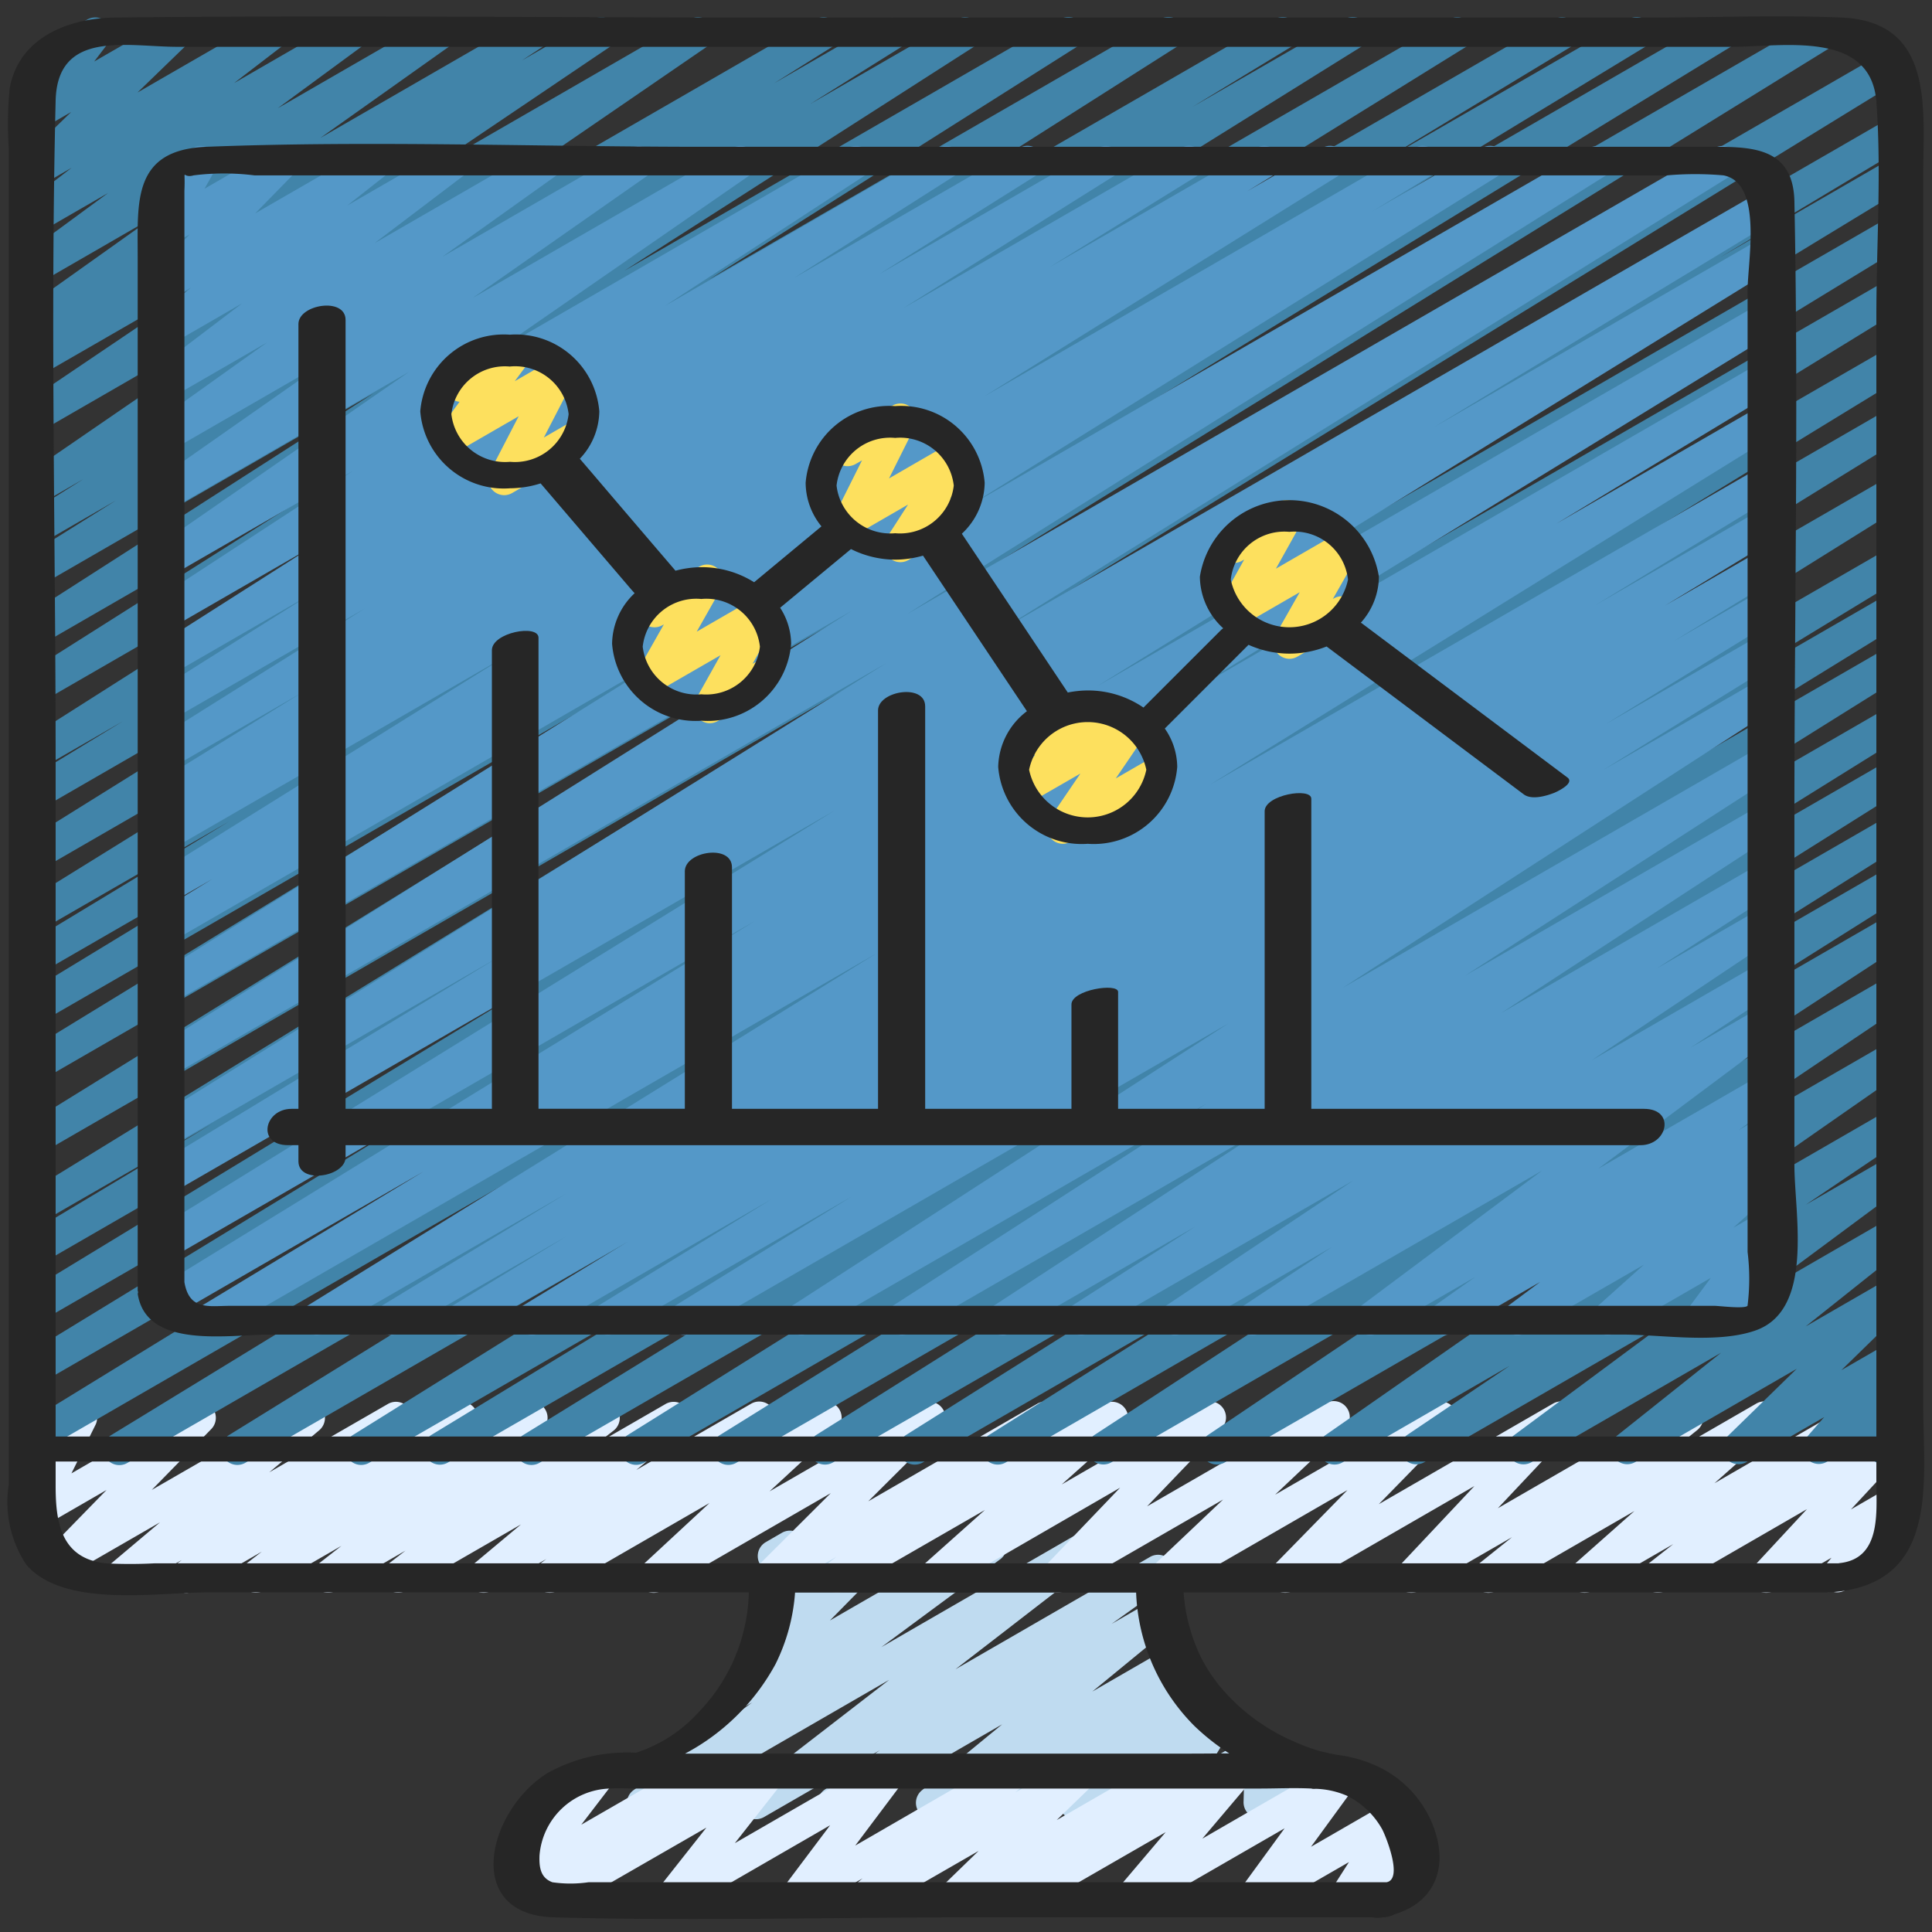 <?xml version="1.0"?>
<svg xmlns="http://www.w3.org/2000/svg" id="Icons" viewBox="0 0 60 60" width="512" height="512"><rect x="0" y="0" width="60" height="60" fill="#333333" stroke="none"/><path d="M19.968,56.5a.5.5,0,0,1-.3-.9l3.692-2.73-.273.157a.5.5,0,0,1-.607-.783L24.4,50.3l-.243.141a.5.5,0,0,1-.726-.584l.35-1.1a.5.5,0,0,1,0-.864l.5-.29a.5.5,0,0,1,.727.584l-.238.744,2.313-1.335a.5.5,0,0,1,.606.783l-1.915,1.947,4.746-2.739a.5.5,0,0,1,.546.835l-3.695,2.731,6.19-3.573a.5.5,0,0,1,.556.828l-4.443,3.432,6.045-3.49a.5.5,0,0,1,.541.839l-1.738,1.243,1.335-.771a.5.5,0,0,1,.568.819l-2.5,2.052,2.376-1.371a.5.5,0,0,1,.567.819l-.664.547.677-.391a.5.5,0,0,1,.586.8l-.3.267.441-.255a.5.5,0,0,1,.677.693l-.565.927,1.194-.688a.5.5,0,0,1,.506,0,.5.5,0,0,1,.244.443l-.021.77.939-.541a.5.5,0,0,1,.5.865l-1.712.988a.5.5,0,0,1-.75-.446l.02-.77-2.114,1.22a.5.5,0,0,1-.677-.692l.565-.928L33.61,56.413a.5.5,0,0,1-.586-.8l.3-.265-1.858,1.072a.5.5,0,0,1-.567-.818l.666-.549-2.373,1.37a.5.5,0,0,1-.568-.818l2.5-2.055-4.984,2.877a.5.5,0,0,1-.541-.839l1.727-1.235-3.6,2.078a.5.5,0,0,1-.556-.828l4.445-3.434-7.389,4.267A.491.491,0,0,1,19.968,56.5Z" fill="#bfdbf0"/><path d="M5.781,49.471a.5.5,0,0,1-.3-.9l.163-.123L3.988,49.4a.5.5,0,0,1-.572-.814L4.97,47.277l-2.9,1.672a.5.5,0,0,1-.608-.782l1.847-1.894-2.03,1.172a.5.5,0,0,1-.7-.655l.783-1.578A.511.511,0,0,1,.9,44.963a.5.5,0,0,1,.183-.684L2.263,43.6a.5.5,0,0,1,.7.656l-.744,1.5L5.951,43.6a.5.5,0,0,1,.609.782L4.713,46.271,9.347,43.6a.5.5,0,0,1,.572.814L8.363,45.724,12.049,43.6a.5.5,0,0,1,.552.831l-.164.125,1.656-.956a.5.5,0,0,1,.555.828l-.492.38,2.1-1.209a.5.5,0,0,1,.559.826l-.727.569L18.5,43.6a.5.5,0,0,1,.556.828l-.537.416L20.674,43.6a.5.5,0,0,1,.57.816L19.76,45.652l3.566-2.058a.5.5,0,0,1,.553.831l-.2.154,1.708-.985a.5.5,0,0,1,.59.8L23.9,46.315l4.717-2.722a.5.5,0,0,1,.6.787l-2.253,2.245,5.252-3.032a.5.5,0,0,1,.553.83l-.288.22L34.3,43.592a.5.5,0,0,1,.583.8L32.974,46.1l4.351-2.512a.5.5,0,0,1,.612.778l-2.313,2.415,5.532-3.194a.5.5,0,0,1,.594.8L39.6,46.419l4.9-2.828a.5.5,0,0,1,.607.782L42.82,46.714l5.411-3.124a.5.5,0,0,1,.615.775l-2.328,2.474,5.628-3.249a.5.5,0,0,1,.563.823l-1.049.841,2.884-1.665a.5.5,0,0,1,.582.807l-1.882,1.667,4.285-2.474a.5.5,0,0,1,.559.826l-.789.62,1.2-.69a.5.5,0,0,1,.616.772l-1.632,1.76,1.242-.717a.5.5,0,0,1,.637.748l-.521.642a.5.5,0,0,1,.083.9l-1.619.935a.5.5,0,0,1-.638-.748l.211-.26L55.1,49.4a.5.5,0,0,1-.617-.772l1.633-1.76L51.733,49.4a.5.5,0,0,1-.558-.826l.789-.62L49.458,49.4a.5.5,0,0,1-.582-.806l1.882-1.667L46.473,49.4a.5.5,0,0,1-.563-.823l1.048-.839L44.076,49.4a.5.5,0,0,1-.614-.775l2.327-2.474L40.162,49.4a.5.5,0,0,1-.607-.782l2.292-2.342L36.435,49.4a.5.5,0,0,1-.594-.8l2.143-2.03-4.9,2.826a.5.5,0,0,1-.611-.778l2.313-2.416L29.258,49.4a.5.5,0,0,1-.583-.8l1.912-1.706L26.237,49.4a.5.5,0,0,1-.553-.83l.29-.22L24.152,49.4a.5.5,0,0,1-.6-.787L25.8,46.371,20.551,49.4a.5.5,0,0,1-.59-.8l2.074-1.923L17.318,49.4a.5.5,0,0,1-.552-.831l.2-.152-1.7.983a.5.5,0,0,1-.571-.816l1.485-1.242L12.611,49.4a.5.5,0,0,1-.555-.828l.537-.416L10.437,49.4a.5.5,0,0,1-.558-.826l.725-.567L8.189,49.4a.5.5,0,0,1-.555-.828l.495-.383L6.031,49.4A.493.493,0,0,1,5.781,49.471Z" fill="#e1efff"/><path d="M3.707,45.5a.5.5,0,0,1-.261-.927L25.113,31.318,1.28,45.078a.5.5,0,0,1-.511-.858L27.29,27.933,1.28,42.949a.5.5,0,0,1-.51-.859L23.887,27.977,1.28,41.028a.5.5,0,0,1-.509-.859L21.135,27.785,1.28,39.248a.5.5,0,0,1-.507-.861l5.806-3.481-5.3,3.059a.5.5,0,0,1-.511-.859L27.382,20.753,1.279,35.822a.5.5,0,0,1-.512-.858L28.076,18.082,1.279,33.553a.5.5,0,0,1-.51-.86l18.968-11.6L1.279,31.744a.5.5,0,0,1-.509-.86l12.321-7.493L1.279,30.21a.5.5,0,0,1-.508-.86L7.1,25.52,1.279,28.878a.5.5,0,0,1-.513-.857L17.814,17.454,1.279,27a.5.5,0,0,1-.514-.857l15.864-9.889L1.279,25.116a.5.5,0,0,1-.51-.86L3.815,22.4,1.279,23.863a.5.5,0,0,1-.518-.855l15.42-9.8-14.9,8.6a.5.5,0,0,1-.517-.856L12.19,13.721l-10.911,6.3a.5.5,0,0,1-.519-.854l10.85-6.958L1.279,18.174a.5.5,0,0,1-.515-.857L3.6,15.542,1.279,16.883a.5.5,0,0,1-.515-.857L2.59,14.879l-1.311.757a.5.5,0,0,1-.533-.845L10.819,7.877l-9.54,5.508a.5.5,0,0,1-.53-.847l5.925-4L1.279,11.648A.5.5,0,0,1,.756,10.8l.649-.426-.126.073a.5.5,0,0,1-.54-.84l4-2.846-3.464,2a.5.5,0,0,1-.546-.836L3.357,5.993l-2.078,1.2a.5.5,0,0,1-.555-.829l1.5-1.153-.94.543a.5.5,0,0,1-.6-.792L2.21,3.479l-.931.537A.5.5,0,0,1,.631,3.28l.609-.8a.5.5,0,0,1-.165-.926L2.707.608a.5.5,0,0,1,.648.736l-.429.566L5.2.6a.5.5,0,0,1,.6.792L4.27,2.873,8.211.6a.5.5,0,0,1,.556.829L7.27,2.58,10.7.6a.5.5,0,0,1,.546.836L8.628,3.36,13.414.6a.5.5,0,0,1,.54.841L9.948,4.285,16.336.6a.5.5,0,0,1,.523.851l-.651.427L18.422.6a.5.5,0,0,1,.53.847l-5.923,4L21.429.6a.5.5,0,0,1,.533.845L11.888,8.356,25.328.6a.5.5,0,0,1,.516.856L24.035,2.59,27.487.6A.5.5,0,0,1,28,1.453L25.162,3.23,29.725.6a.5.5,0,0,1,.519.854L19.391,8.409,32.923.6a.5.5,0,0,1,.517.856L22.009,8.688,36.025.6a.5.5,0,0,1,.519.855l-15.419,9.8L39.579.6a.5.5,0,0,1,.511.86L37.03,3.321,41.75.6a.5.5,0,0,1,.515.858L26.409,11.336,45.012.6a.5.5,0,0,1,.513.858L28.474,12.023,48.266.6a.5.5,0,0,1,.508.861L42.457,5.281,50.572.6a.5.5,0,0,1,.51.861L38.76,8.95,53.23.6a.5.5,0,0,1,.511.859L34.771,13.063,56.363.6a.5.5,0,0,1,.513.858L29.562,18.339,58.47,1.649a.5.5,0,0,1,.511.859l-26.6,16.347L58.721,3.647a.5.5,0,0,1,.507.862L53.419,7.991l5.3-3.061a.5.5,0,0,1,.509.86L38.875,18.168,58.723,6.709a.5.5,0,0,1,.51.86L36.113,21.684,58.725,8.629a.5.5,0,0,1,.511.859L32.721,25.771,58.726,10.757a.5.5,0,0,1,.51.86L37.559,24.877,58.728,12.655a.5.5,0,0,1,.512.859L35.855,27.972,58.729,14.766a.5.5,0,0,1,.514.857L36.312,29.928,58.73,16.985a.5.5,0,0,1,.51.86l-8.051,4.9,7.542-4.355a.5.5,0,0,1,.513.859l-12.772,7.87,12.26-7.078a.5.5,0,0,1,.515.857l-15.02,9.388,14.506-8.375a.5.5,0,0,1,.515.857L48.229,29.63l10.506-6.066a.5.5,0,0,1,.517.856L48.228,31.354l10.508-6.067a.5.5,0,0,1,.517.857l-8.566,5.393,8.05-4.647a.5.5,0,0,1,.517.856l-6.261,3.946,5.745-3.317a.5.5,0,0,1,.524.852l-9.7,6.345,9.178-5.3a.5.5,0,0,1,.53.848l-9.194,6.192,8.665-5a.5.5,0,0,1,.536.842l-7.935,5.533,7.4-4.273a.5.5,0,0,1,.529.847l-3.19,2.153,2.662-1.536a.5.5,0,0,1,.548.834l-4.687,3.477,4.14-2.39a.5.5,0,0,1,.562.823l-3.229,2.572,2.668-1.54a.5.5,0,0,1,.6.79l-2.158,2.107,1.56-.9a.5.5,0,0,1,.627.761l-.559.642a.5.5,0,0,1,.656.628l-.2.583a.49.49,0,0,1,.162.17.5.5,0,0,1-.183.682l-.5.289a.5.5,0,0,1-.723-.594l.066-.191L56.73,45.4a.5.5,0,0,1-.626-.76l.548-.631L54.24,45.405a.5.5,0,0,1-.6-.79L55.8,42.509l-5.021,2.9a.5.5,0,0,1-.561-.823l3.232-2.575-5.889,3.4a.5.5,0,0,1-.548-.834L51.7,41.1l-7.467,4.31a.5.5,0,0,1-.53-.847l3.182-2.147-5.191,3a.5.5,0,0,1-.671-.164.5.5,0,0,1,.135-.679l7.935-5.531L38.043,45.414a.5.5,0,0,1-.529-.848l9.2-6.195-12.2,7.044a.5.5,0,0,1-.524-.851l9.7-6.342-12.463,7.2a.5.5,0,0,1-.517-.855l6.268-3.952-8.328,4.808a.5.5,0,0,1-.517-.855l8.552-5.386L25.865,45.42a.5.5,0,0,1-.516-.856l11.019-6.931L22.877,45.422a.5.5,0,0,1-.515-.858L33.386,37.7l-13.38,7.725a.5.5,0,0,1-.515-.857l15.026-9.391L16.762,45.425a.5.5,0,0,1-.513-.859L29.022,36.7,13.9,45.426a.5.5,0,0,1-.509-.86l8.045-4.894-9.97,5.756a.5.5,0,0,1-.515-.857l22.928-14.3L7.617,45.43a.5.5,0,0,1-.513-.858l23.39-14.461L3.957,45.432A.494.494,0,0,1,3.707,45.5Z" fill="#4184a9"/><path d="M14.321,41.471a.5.5,0,0,1-.259-.927L17.583,38.4l-5.2,3a.5.5,0,0,1-.51-.859l5.7-3.468-7.5,4.327a.5.5,0,0,1-.513-.857L27.221,29.608,6.791,41.4a.5.5,0,0,1-.509-.86l6.875-4.16L5.4,40.862A.5.5,0,0,1,4.886,40L23.449,28.6,5.28,39.09a.5.5,0,0,1-.512-.859L25.923,25.169,5.28,37.087a.5.5,0,0,1-.509-.86l10.708-6.5L5.28,35.617a.5.5,0,0,1-.514-.857L27.516,20.6,5.28,33.441a.5.5,0,0,1-.515-.856l21.7-13.623L5.279,31.192a.5.5,0,0,1-.514-.857L21.21,20.076l-15.931,9.2a.5.5,0,0,1-.509-.86L6.593,27.3l-1.314.758a.5.5,0,0,1-.514-.857l11.006-6.858L5.279,26.405a.5.5,0,0,1-.51-.86l.8-.489-.288.167a.5.5,0,0,1-.513-.858l4.583-2.84-4.07,2.35a.5.5,0,0,1-.515-.857L11.327,18.9,5.279,22.387a.5.5,0,0,1-.516-.856l4.869-3.066L5.279,20.978a.5.5,0,0,1-.518-.855l4.985-3.176L5.279,19.526a.5.5,0,0,1-.523-.852l6.2-4.047-5.68,3.279a.5.5,0,0,1-.534-.844L12.7,11.551,5.279,15.837a.5.5,0,0,1-.537-.843l5.446-3.814L5.279,14.014a.5.5,0,0,1-.541-.84L8.3,10.631l-3.02,1.744a.5.5,0,0,1-.552-.832L7.521,9.42,5.279,10.714a.5.5,0,0,1-.559-.825L5.937,8.93l-.658.379a.5.5,0,0,1-.607-.783L5.89,7.28l-.611.352a.5.5,0,0,1-.686-.677l.437-.782a.5.5,0,0,1-.166-.925L5.992,4.6a.5.5,0,0,1,.687.677l-.327.584L8.536,4.6a.5.5,0,0,1,.608.782L7.925,6.627,11.441,4.6a.5.5,0,0,1,.56.825l-1.216.958L13.875,4.6a.5.5,0,0,1,.553.831l-2.8,2.124L16.751,4.6a.5.5,0,0,1,.541.84L13.734,7.978,19.59,4.6a.5.5,0,0,1,.537.842L14.68,9.254,22.747,4.6a.5.5,0,0,1,.535.844l-7.961,5.513L26.332,4.6a.5.5,0,0,1,.523.852l-6.2,4.046,8.485-4.9a.5.5,0,0,1,.518.855L24.67,8.627,31.652,4.6a.5.5,0,0,1,.517.856L27.3,8.518,34.094,4.6a.5.5,0,0,1,.515.857L28.046,9.576,36.67,4.6a.5.5,0,0,1,.514.858L32.591,8.3l6.415-3.7a.5.5,0,0,1,.511.86l-.789.482L41.053,4.6a.5.5,0,0,1,.514.858l-11.012,6.86L43.924,4.6a.5.5,0,0,1,.51.861l-1.827,1.11L46.021,4.6a.5.5,0,0,1,.515.858L30.1,15.708,49.347,4.6a.5.5,0,0,1,.515.856L28.169,19.072,53.242,4.6a.5.5,0,0,1,.515.857L31.006,19.61,54.72,5.918a.5.5,0,0,1,.509.861l-10.7,6.49L54.72,7.388a.5.5,0,0,1,.512.858L34.07,21.313,54.72,9.391a.5.5,0,0,1,.511.859l-18.558,11.4L54.72,11.231a.5.5,0,0,1,.509.861l-6.894,4.171,6.385-3.686a.5.5,0,0,1,.513.859L37.567,24.376l17.154-9.9a.5.5,0,0,1,.509.86L49.536,18.8l5.185-2.993a.5.5,0,0,1,.509.86L51.706,18.81l3.015-1.741a.5.5,0,0,1,.51.86l-3.267,1.993,2.757-1.591a.5.5,0,0,1,.511.858l-5.366,3.3,4.855-2.8a.5.5,0,0,1,.512.858l-5.46,3.375,4.948-2.856a.5.5,0,0,1,.521.853L41.7,30.678l13.018-7.516a.5.5,0,0,1,.52.853L45.5,30.3l9.225-5.326a.5.5,0,0,1,.523.851l-8.636,5.642,8.113-4.684a.5.5,0,0,1,.52.854l-3.8,2.444,3.282-1.894a.5.5,0,0,1,.528.848l-5.82,3.891,5.292-3.056a.5.5,0,0,1,.526.85L52.5,32.537l2.218-1.28a.5.5,0,0,1,.549.833L49.629,36.3l5.092-2.94a.5.5,0,0,1,.539.841l-1.272.9.733-.422a.5.5,0,0,1,.549.833l-1.014.756L54.721,36a.5.5,0,0,1,.584.8L53.829,38.13l.892-.515a.5.5,0,0,1,.651.731l-.73.984.079-.045a.5.5,0,0,1,.5.865L53.053,41.4a.5.5,0,0,1-.652-.73l.731-.985L50.16,41.4a.5.5,0,0,1-.584-.8l1.476-1.323L47.367,41.4a.5.5,0,0,1-.549-.833l1.013-.755L45.079,41.4a.5.5,0,0,1-.539-.84l1.271-.9L42.8,41.4a.5.5,0,0,1-.549-.833l5.641-4.214L39.146,41.4a.5.5,0,0,1-.527-.849l2.743-1.822L36.736,41.4a.5.5,0,0,1-.528-.848l5.821-3.891L33.82,41.4a.5.5,0,0,1-.52-.853L37.108,38.1l-5.719,3.3a.5.5,0,0,1-.524-.851l8.634-5.64L28.255,41.4a.5.5,0,0,1-.521-.852l9.745-6.28L25.125,41.4a.5.5,0,0,1-.521-.852l13.542-8.763L21.491,41.4a.5.5,0,0,1-.512-.858l5.459-3.375L19.105,41.4a.5.5,0,0,1-.511-.858l5.366-3.3-7.2,4.158a.5.5,0,0,1-.511-.859l3.271-1.995L14.571,41.4A.5.5,0,0,1,14.321,41.471Z" fill="#5498c8"/><path d="M31.612,59.471a.5.5,0,0,1-.317-.886l.123-.1-1.595.921a.5.5,0,0,1-.6-.791l1.168-1.133L27.059,59.4a.5.5,0,0,1-.572-.816l.3-.249L24.939,59.4a.5.5,0,0,1-.649-.733l1.49-1.982-4.7,2.715a.5.5,0,0,1-.643-.741l1.5-1.9L17.347,59.4a.5.5,0,0,1-.568-.819l.108-.088-.51.294a.5.5,0,0,1-.648-.736l1.022-1.334a.515.515,0,0,1-.5-.245.5.5,0,0,1,.183-.683l1.934-1.116a.5.5,0,0,1,.648.736l-.964,1.259L21.64,54.6a.5.5,0,0,1,.567.818l-.109.091,1.575-.909a.5.5,0,0,1,.643.741l-1.495,1.9L27.4,54.6a.5.5,0,0,1,.65.733l-1.49,1.983,4.7-2.716a.5.5,0,0,1,.571.816l-.3.249L33.385,54.6a.5.5,0,0,1,.6.791l-1.168,1.133L36.149,54.6a.5.5,0,0,1,.568.818l-.123.1,1.594-.921a.5.5,0,0,1,.632.756L37.34,57.1l4.1-2.367a.5.5,0,0,1,.655.728l-1.381,1.893,2.457-1.418a.5.5,0,0,1,.671.7l-.557.871.383-.221a.5.5,0,1,1,.5.865L42.007,59.4a.5.5,0,0,1-.671-.7l.557-.871L39.167,59.4a.5.5,0,0,1-.654-.727l1.381-1.893L35.353,59.4a.5.5,0,0,1-.632-.756L36.2,56.9l-4.339,2.5A.493.493,0,0,1,31.612,59.471Z" fill="#e1efff"/><path d="M15.661,15.378a.5.5,0,0,1-.444-.73l.891-1.721-1.7.982a.5.5,0,0,1-.652-.731l.516-.7a.5.5,0,0,1-.2-.93L15.71,10.6a.5.5,0,0,1,.652.731l-.375.507,1.1-.635a.5.5,0,0,1,.694.663l-.891,1.722.657-.38a.5.5,0,0,1,.5.867l-2.136,1.233A.508.508,0,0,1,15.661,15.378Z" fill="#fde05e"/><path d="M22.048,22.46a.5.5,0,0,1-.437-.744l.766-1.368-1.833,1.058a.5.5,0,0,1-.685-.679l.758-1.336-.044.025a.5.5,0,0,1-.5-.866L21.71,17.6a.5.5,0,0,1,.685.68l-.758,1.337,1.813-1.047a.5.5,0,0,1,.687.677l-.766,1.368.051-.03a.5.5,0,0,1,.5.867l-1.624.937A.5.5,0,0,1,22.048,22.46Z" fill="#fde05e"/><path d="M27.964,17.459a.5.5,0,0,1-.42-.771L28.2,15.67l-1.53.884a.5.5,0,0,1-.7-.656l.8-1.6-.2.114a.5.5,0,0,1-.5-.866L27.71,12.6a.5.5,0,0,1,.7.657l-.8,1.6L29.5,13.765a.5.5,0,0,1,.67.705l-.662,1.022a.5.5,0,0,1,.456.888l-1.753,1.013A.5.5,0,0,1,27.964,17.459Z" fill="#fde05e"/><path d="M33.012,26.205a.5.5,0,0,1-.414-.781l.954-1.4-1.2.691a.5.5,0,0,1-.635-.752l.423-.511a.5.5,0,0,1-.069-.9L33.71,21.6a.5.5,0,0,1,.635.752l-.08.1.676-.391a.5.5,0,0,1,.664.714l-.954,1.4,1.069-.617a.5.5,0,0,1,.5.866l-2.958,1.708A.5.5,0,0,1,33.012,26.205Z" fill="#fde05e"/><path d="M40.048,20.46a.5.5,0,0,1-.435-.747l.751-1.321-1.809,1.045a.5.5,0,0,1-.687-.677l.772-1.383-.067.039a.5.5,0,0,1-.5-.866L39.71,15.6a.5.5,0,0,1,.686.677l-.771,1.383,1.834-1.059a.5.5,0,0,1,.685.68l-.751,1.321.029-.017a.5.5,0,0,1,.5.867l-1.624.937A.5.5,0,0,1,40.048,20.46Z" fill="#fde05e"/><path d="M15.494,11.448Z" fill="#262626"/><path d="M21.673,18.48h0l-.018,0c-.015,0-.024.007-.04.01S21.632,18.515,21.673,18.48Z" fill="#262626"/><path d="M41.244,54.448l.011,0C41.035,54.367,41.165,54.432,41.244,54.448Z" fill="#262626"/><path d="M59.728,43.617V5.439c0-2.046.359-4.767-2.532-4.893-1.986-.086-3.994,0-5.981,0H23.7c-6.711,0-13.428-.078-20.14,0C2.134.563.576,1.161.3,2.753A11.07,11.07,0,0,0,.272,4.592V46.1a3.508,3.508,0,0,0,.545,2.493c1.162,1.355,4.065.86,5.639.86h16.8a5.544,5.544,0,0,1-1.564,3.725,4.481,4.481,0,0,1-1.94,1.255A5.081,5.081,0,0,0,17,55.066c-1.842,1.144-2.669,4.4.212,4.479,4.276.119,8.572,0,12.85,0H42.622a.909.909,0,0,0,.318,0,.807.807,0,0,0,.382-.1c1.317-.4,1.718-1.6,1.1-2.943a3.387,3.387,0,0,0-1.692-1.669,4.2,4.2,0,0,0-1.178-.331,5.086,5.086,0,0,1-1.3-.39,6.158,6.158,0,0,1-2.377-1.753,5.359,5.359,0,0,1-.571-.874,5.524,5.524,0,0,1-.546-2.031H56.73c.019,0,.04-.008.06-.01a.972.972,0,0,0,.124,0C60.257,49.179,59.728,46,59.728,43.617ZM39.121,55.545c.532,0,1.074-.027,1.606,0l.029.008a.659.659,0,0,0,.109,0,2.62,2.62,0,0,1,.959.213,2.534,2.534,0,0,1,1.1,1.043c.092.165.672,1.559.132,1.646H18.275a3.927,3.927,0,0,1-1.12,0c-.359-.133-.416-.446-.4-.833a2.256,2.256,0,0,1,2.187-2.077c.255-.019.52,0,.776,0H39.121ZM37.092,53.6a7.047,7.047,0,0,0,1.082.854c-.392,0-.784.006-1.175.006H21.276a6.83,6.83,0,0,0,2.808-2.779,5.937,5.937,0,0,0,.607-2.221H35.283A6.2,6.2,0,0,0,37.092,53.6Zm20.015-5.049H4.792a14.873,14.873,0,0,1-1.508,0C1.87,48.4,1.728,47.233,1.728,46.137v-.748H58.272v.629C58.272,46.968,58.433,48.422,57.107,48.546ZM58.272,9.813v34.8H1.728V23.678c0-6.844-.167-13.711,0-20.553C1.782.909,3.959,1.454,5.506,1.454H53.773c1.577,0,4.332-.537,4.5,1.714C58.434,5.357,58.272,7.62,58.272,9.813Z" fill="#262626"/><path d="M55.727,25.412c0-6.38.13-12.774,0-19.153-.036-1.763-1.437-1.7-2.772-1.7H21.813c-5.12,0-10.286-.2-15.4,0-2.293.09-2.137,1.7-2.137,3.392V40.08c0,.018.011.027.013.044s-.014.045-.01.07c.276,1.717,2.834,1.252,4.093,1.252H50.377c1.232,0,2.94.293,4.141-.127,1.836-.643,1.209-3.633,1.209-5.129ZM54.271,40.554c-.1.1-.885,0-1.021,0H7.142c-.647,0-1.265.154-1.415-.737q0-16.806,0-33.611c0-.1,0-.191,0-.286.035-.795-.1-.359.285-.474a7.605,7.605,0,0,1,1.889,0H51.773a10.027,10.027,0,0,1,1.75,0c1.235.235.75,2.666.75,3.584V38.881A6.736,6.736,0,0,1,54.271,40.554Z" fill="#262626"/><path d="M51.055,34.436H40.724v-9.63c0-.366-1.449-.12-1.449.388v9.242H34.724v-3.63c0-.291-1.449-.069-1.449.388v3.242H28.732v-12.5c0-.722-1.464-.481-1.464.128V34.436H22.732v-7.5c0-.734-1.464-.5-1.464.122v7.375H16.724V19.806c0-.431-1.448-.165-1.448.388V34.436H10.732V9.937c0-.724-1.464-.484-1.464.126V34.436H9.055c-.851,0-1.091,1.128-.11,1.128h.323v.5c0,.724,1.464.484,1.464-.126v-.373H50.945C51.8,35.564,52.036,34.436,51.055,34.436Z" fill="#262626"/><path d="M15.839,15.164a3.171,3.171,0,0,0,.95-.152l2.82,3.3.1.111a2.187,2.187,0,0,0-.7,1.57,2.6,2.6,0,0,0,2.78,2.39,2.6,2.6,0,0,0,2.78-2.39,2.089,2.089,0,0,0-.341-1.119l2.2-1.822a3.1,3.1,0,0,0,1.387.329,3.185,3.185,0,0,0,.85-.125l3,4.491.227.34A2.226,2.226,0,0,0,31,23.815a2.6,2.6,0,0,0,2.78,2.39,2.6,2.6,0,0,0,2.78-2.39,2.11,2.11,0,0,0-.386-1.19l2.6-2.6a3.116,3.116,0,0,0,1.267.274,3.154,3.154,0,0,0,1.158-.222l5.322,3.992.8.6c.243.182.691.053.943-.045.1-.04.648-.3.415-.477l-5.6-4.2-.8-.6c-.005,0-.013,0-.018-.007a2.168,2.168,0,0,0,.562-1.429,2.814,2.814,0,0,0-5.56,0,2.2,2.2,0,0,0,.724,1.6c-.021.019-.046.033-.065.053l-2.411,2.41a3.049,3.049,0,0,0-1.731-.531,3.216,3.216,0,0,0-.619.064L30.2,17.068l-.329-.493a2.2,2.2,0,0,0,.709-1.583,2.6,2.6,0,0,0-2.78-2.38,2.6,2.6,0,0,0-2.78,2.38,2.159,2.159,0,0,0,.491,1.355l-2.091,1.735a3.065,3.065,0,0,0-1.642-.468,3.178,3.178,0,0,0-.8.11q-1.3-1.518-2.594-3.037l-.377-.44a2.176,2.176,0,0,0,.605-1.473,2.6,2.6,0,0,0-2.78-2.38,2.6,2.6,0,0,0-2.78,2.38A2.6,2.6,0,0,0,15.839,15.164Zm24.2,1.353A1.672,1.672,0,0,1,41.863,18a1.859,1.859,0,0,1-3.64,0A1.672,1.672,0,0,1,40.043,16.517ZM35.6,23.905a1.859,1.859,0,0,1-3.64,0,1.859,1.859,0,0,1,3.64,0ZM27.8,13.6a1.672,1.672,0,0,1,1.82,1.48,1.679,1.679,0,0,1-1.82,1.48,1.679,1.679,0,0,1-1.82-1.48A1.672,1.672,0,0,1,27.8,13.6Zm-4.2,6.482a1.679,1.679,0,0,1-1.82,1.48,1.679,1.679,0,0,1-1.82-1.48,1.672,1.672,0,0,1,1.82-1.48A1.672,1.672,0,0,1,23.6,20.084Zm-7.761-8.7a1.672,1.672,0,0,1,1.82,1.48,1.679,1.679,0,0,1-1.82,1.48,1.679,1.679,0,0,1-1.821-1.48A1.672,1.672,0,0,1,15.839,11.384Z" fill="#262626"/></svg>
